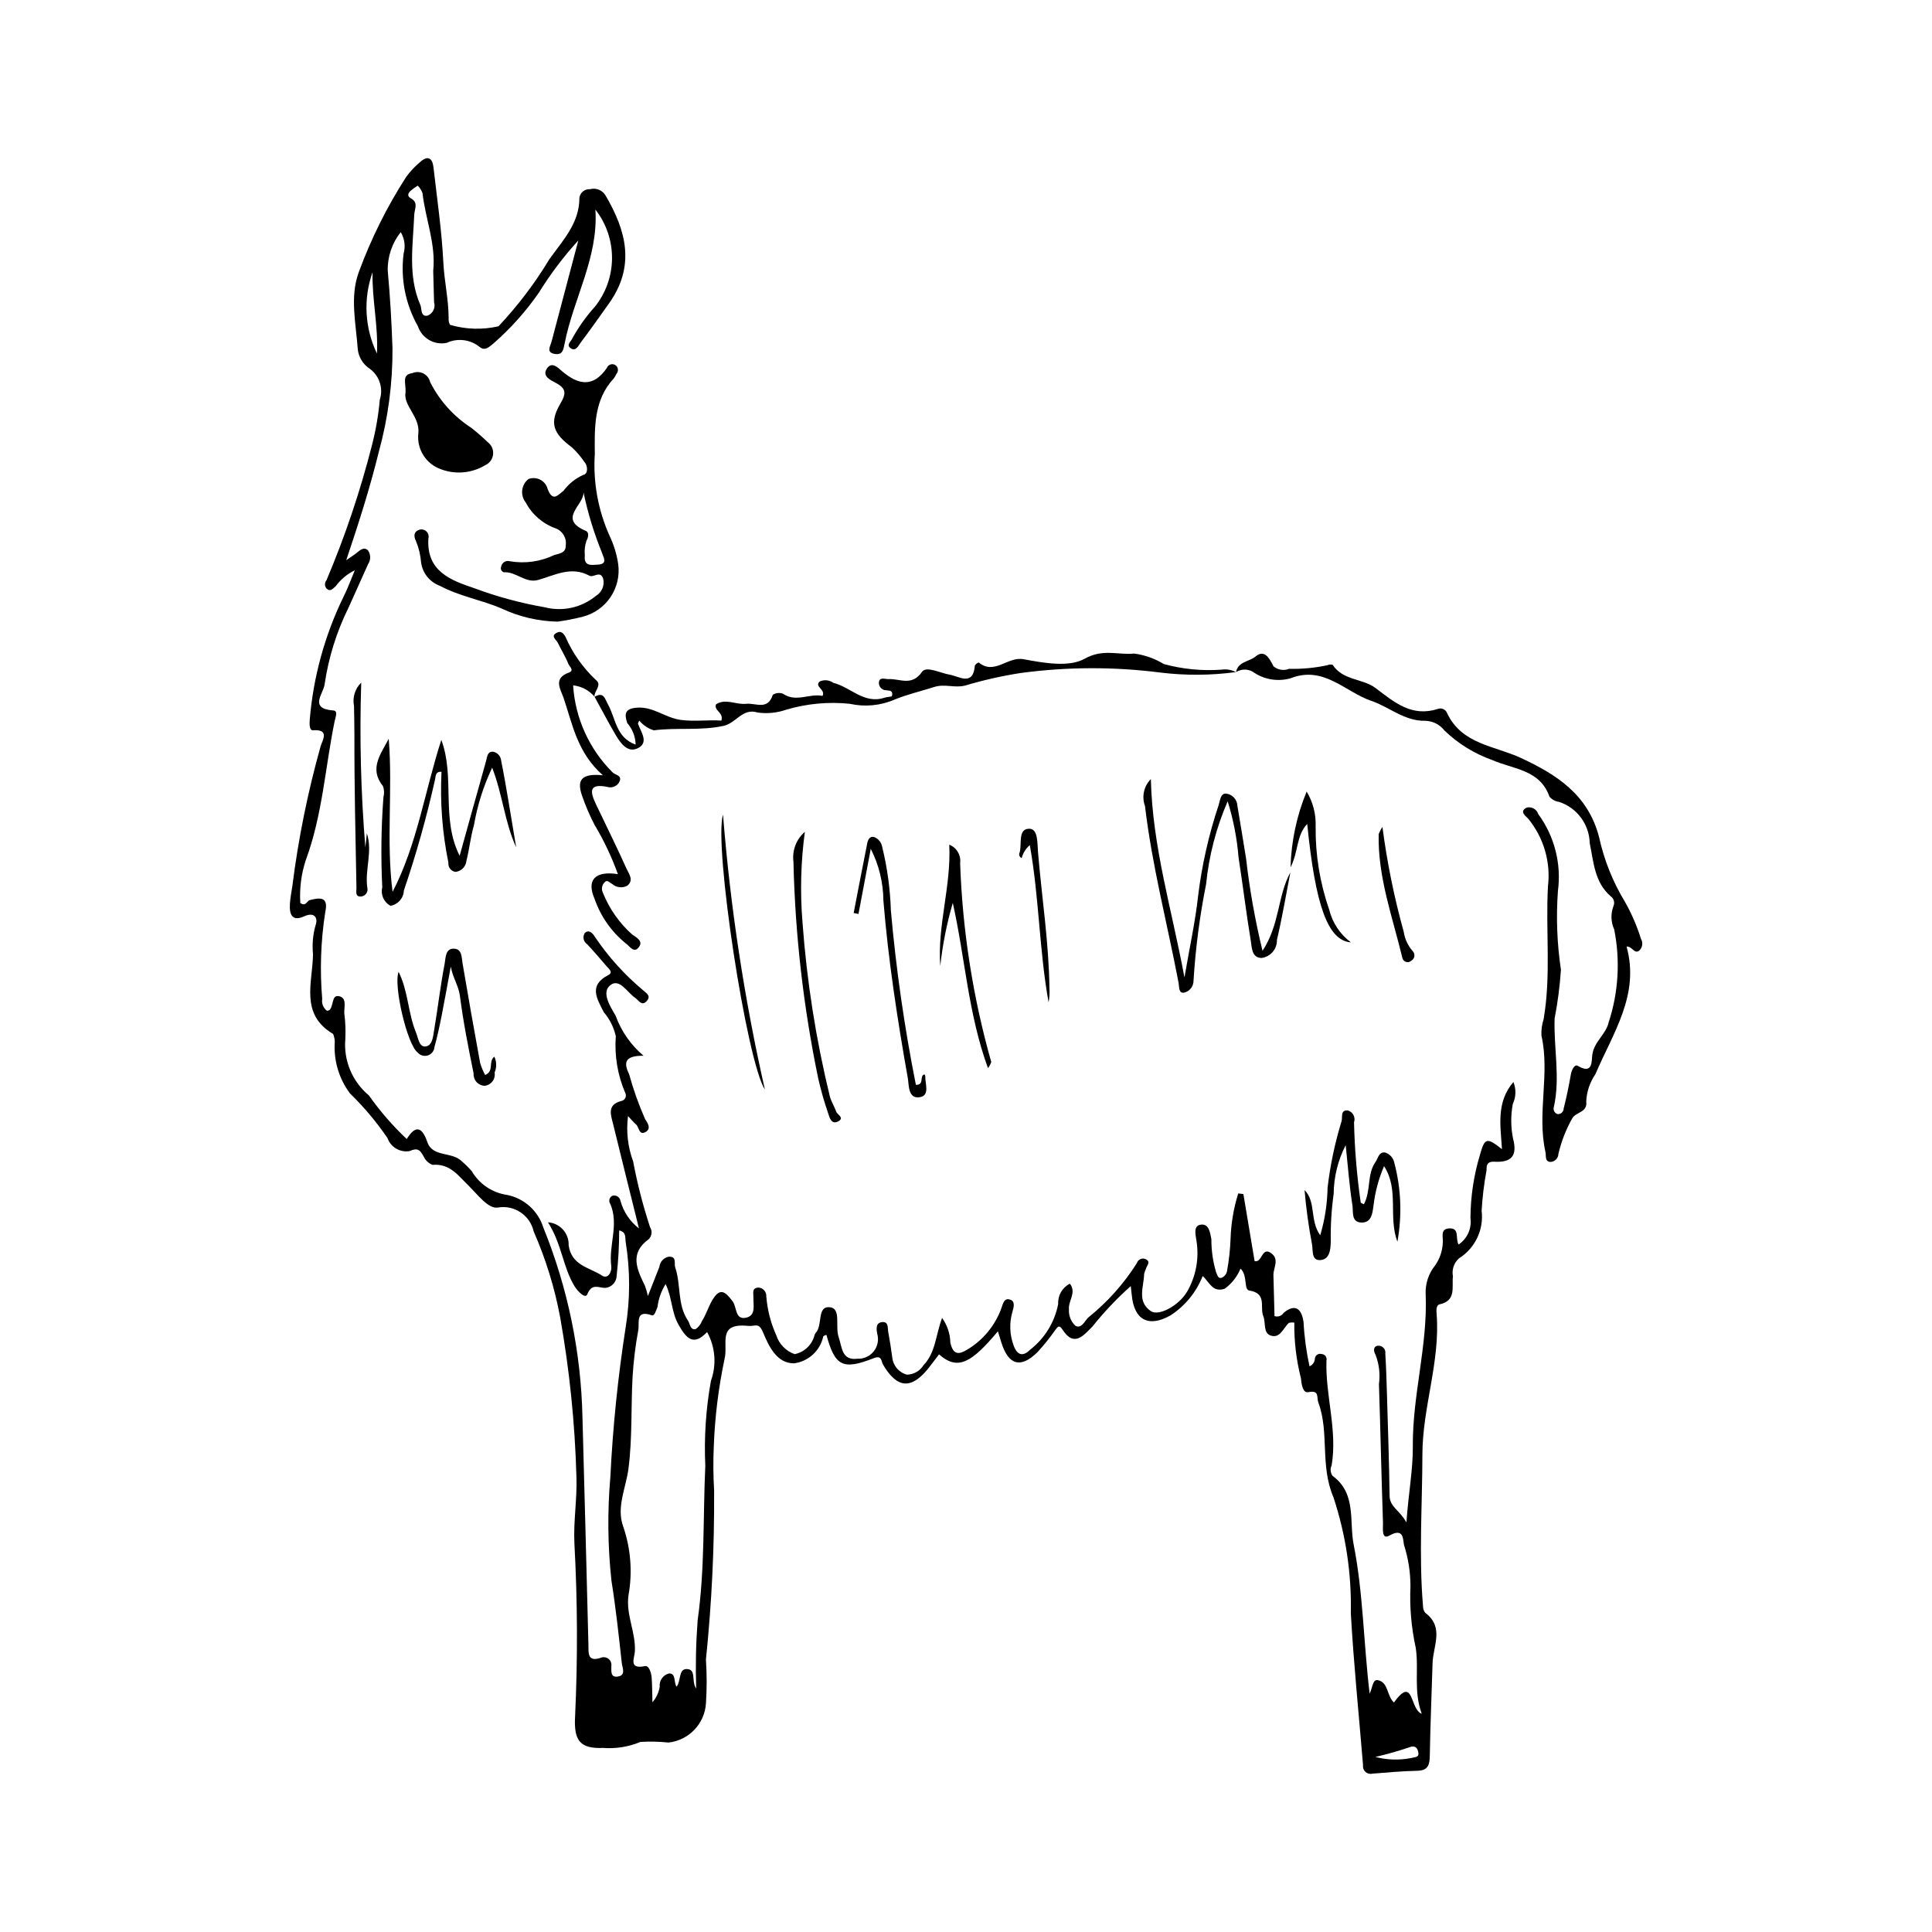 <?xml version="1.0" encoding="UTF-8"?>
<!-- Uploaded to: SVG Repo, www.svgrepo.com, Generator: SVG Repo Mixer Tools -->
<svg fill="#000000" width="800px" height="800px" version="1.1" viewBox="144 144 512 512" xmlns="http://www.w3.org/2000/svg">
 <g>
  <path d="m473.51 460.43c0.98 5.879 1.965 11.758 2.969 17.766 2.016 0.582 1.855-3.875 4.34-2.133 2.356 1.648 0.605 3.898 0.652 5.887 0.086 3.586 0.191 7.172 0.289 10.824l0.004 0.004c0.922 0.309 1.941-0.062 2.445-0.895 3.41-2.762 4.797-0.484 5.242 2.41 0.207 3.969 0.734 7.914 1.582 11.793 0.848-0.352 1.406-1.168 1.43-2.082 0.047-0.41 0.273-0.773 0.617-1 0.348-0.223 0.773-0.285 1.164-0.164 0.414 0.012 0.801 0.211 1.051 0.543s0.332 0.762 0.227 1.16c-0.305 9.309 2.953 18.445 1.375 27.801v0.004c-0.426 0.891-0.336 1.941 0.23 2.754 6.426 4.699 4.375 12.016 5.606 18.23 2.519 12.734 2.598 25.773 4.234 39.496 0.832-1.742 0.773-3.898 2.246-3.555 2.769 0.641 2.258 4.074 4.191 5.906 5.328-7.356 4.144 1.863 7.367 2.977-2.234-6.07-0.707-11.703-1.59-17.492-1.176-5.356-1.645-10.84-1.395-16.312-0.004-3.731-0.586-7.434-1.73-10.984-0.266-1.348 0-4.637-3.859-2.418-2.172 1.246-1.645-2.078-1.691-3.363-0.426-12.266-0.664-24.539-1.074-36.809l0.004-0.004c0.352-2.59 0.051-5.231-0.879-7.68-0.441-0.789-0.828-2.102 0.434-2.434 0.578-0.113 1.18 0.066 1.602 0.477 0.426 0.41 0.621 1.004 0.527 1.59 0.223 3.59 0.332 7.188 0.438 10.781 0.262 8.973 0.57 17.941 0.699 26.918 0.043 2.938 2.629 3.731 4.457 7.031 0.539-7.668 1.75-13.996 1.699-20.152-0.117-13.57 3.949-26.699 3.406-40.262h-0.008c-0.133-2.801 0.766-5.551 2.531-7.731 1.207-1.727 1.898-3.758 2.004-5.859 0.215-1.367-0.859-3.777 1.703-3.914 2.898-0.152 1.543 2.688 2.5 4.266 2.305-1.543 3.519-4.269 3.133-7.019 0.035-5.688 0.887-11.34 2.531-16.781 1.25-4.438 1.742-4.684 5.824-1.469-0.383-6.203-1.586-12.402 3.027-17.793v-0.004c0.766 1.883 0.703 3.992-0.16 5.828-0.562 3.008-0.543 6.098 0.051 9.098 1.227 4.578-0.324 6.457-4.945 6.203-2.344-0.129-1.996 1.535-2.074 2.336v0.004c-0.656 3.523-1.09 7.09-1.293 10.668 0.613 4.996-1.715 9.895-5.969 12.578-1.363 1.188-1.984 3.012-1.633 4.781-0.352 2.781 0.984 6.441-3.516 7.426-0.992 0.219-0.879 1.664-0.805 2.621 0.977 12.609-3.754 24.625-3.773 37.164-0.023 13.398-0.969 26.797 0.16 40.191h0.004c-0.016 0.641 0.191 1.266 0.59 1.77 5.109 3.832 2.066 8.812 1.938 13.359-0.23 8.109-0.594 16.215-0.727 24.324-0.039 2.461-0.312 4.117-3.328 4.184-3.984 0.09-7.965 0.441-11.941 0.77-0.645 0.148-1.324-0.035-1.812-0.488-0.484-0.449-0.715-1.113-0.617-1.77-1.102-13.434-2.481-26.852-3.238-40.305 0.223-10.414-1.332-20.789-4.598-30.676-3.633-8.48-1.031-17.105-4.016-25.164-0.496-1.336 0.379-3.309-2.648-2.703-1.523 0.305-1.809-2.219-1.98-3.797h-0.004c-1.207-4.781-1.789-9.699-1.73-14.629-0.473-0.07-0.953-0.051-1.422 0.059-1.496 1.328-2.297 4.18-4.801 3.371-2.106-0.676-1.281-3.406-2-5.144-0.98-2.371 1.102-6.051-3.731-6.801-1.484-0.23-0.363-4.047-2.305-5.801v0.004c-0.871 2.117-2.309 3.957-4.16 5.312-3.234 1.125-4.051-1.723-5.863-3.352-1.68 4.273-4.652 7.914-8.504 10.418-5.863 3.328-9.707 1.234-10.301-5.481-0.055-0.633-0.141-1.258-0.25-2.266v-0.004c-3.688 3.277-7.086 6.863-10.156 10.723-2.297 2.238-4.832 5.68-7.965 0.77-0.988-1.551-1.469-0.355-2.035 0.355-1.406 1.984-2.934 3.879-4.574 5.676-4.434 4.324-7.621 3.457-9.512-2.402-0.328-1.016-0.629-2.035-0.973-3.141-6.898 8.227-10.582 10.562-15.594 6.113-0.871 1.141-1.734 2.297-2.621 3.434-4.637 5.949-8.461 5.703-12.238-0.742-0.523-0.895-0.227-2.551-2.492-1.664-8.184 3.207-10.242 2.078-12.488-6.176v0.004c-0.305 0.039-0.594 0.16-0.84 0.348-0.797 3.797-3.91 6.676-7.758 7.172-4.562 0.039-6.691-4.566-8.184-8.156-1.191-2.859-2.031-1.562-4.055-1.77-8.145-0.828-5.199 4.672-6.133 8.605v0.004c-1.641 7.707-2.609 15.543-2.891 23.418-0.172 3.836-0.141 7.684 0.09 11.52 0.094 14.996-0.633 29.984-2.168 44.902 0.254 3.848 0.258 7.711 0.008 11.562-0.332 5.43-4.531 9.828-9.938 10.41-2.469-0.258-4.949-0.312-7.426-0.164-3.152 1.312-6.57 1.855-9.973 1.59-6.098 0.246-7.691-2.043-7.352-8.242 0.719-15.332 0.66-30.691-0.18-46.016-0.277-5.91 0.754-11.711 0.543-17.586l-0.004-0.004c-0.387-14.191-1.832-28.332-4.316-42.309-1.461-7.809-3.812-15.426-7.008-22.703-0.965-4.301-5.129-7.094-9.473-6.352-2.531 0.48-5.441-3.512-7.66-5.664-2.93-2.84-5.004-6.023-9.715-5.648v-0.004c-1.059-0.43-1.906-1.258-2.359-2.305-0.93-1.586-1.469-2.305-3.691-1.34v0.004c-2.527 0.426-4.992-1.027-5.84-3.445-2.914-4.266-6.242-8.23-9.945-11.832-2.793-3.731-4.231-8.301-4.066-12.961 0.105-0.953-0.035-1.918-0.41-2.805-8.914-5.289-5.383-13.738-5.328-21.184-0.254-2.582-0.02-5.191 0.699-7.688 0.641-1.656-0.145-3.609-3.008-2.309-3.172 1.438-3.977-0.371-3.812-3.25 0.094-1.629 0.414-3.195 0.656-4.789l-0.004 0.004c1.578-12.523 4.086-24.914 7.5-37.066 0.484-1.57 2.461-4.543-2.07-4.191-0.84 0.066-0.953-1.504-0.816-2.836h-0.004c0.945-11.355 4-22.434 9.004-32.672 1.07-2.098 1.855-4.34 2.938-6.902h0.004c-2.008 0.977-3.746 2.43-5.07 4.227-0.746 0.582-1.355 1.609-2.418 0.629-0.555-0.625-0.566-1.566-0.027-2.207 4.918-11.617 8.949-23.59 12.062-35.816 1.016-3.945 1.707-7.961 2.066-12.016 1.031-3.172-0.195-6.641-2.992-8.453-1.59-1.172-2.621-2.949-2.84-4.91-0.48-6.82-2.152-13.93 0.266-20.453h-0.004c3.25-8.84 7.457-17.301 12.551-25.223 1.062-1.457 2.297-2.777 3.68-3.934 1.984-1.832 3.277-1.168 3.566 1.355 0.965 8.422 2.195 16.836 2.621 25.289 0.246 4.906 1.383 9.688 1.395 14.59h0.004c-0.059 0.645 0.062 1.293 0.348 1.875 4.184 1.234 8.621 1.371 12.871 0.387 5.109-5.43 9.629-11.383 13.477-17.77 3.543-4.981 7.977-9.527 7.961-16.305 0.203-1.367 1.422-2.348 2.801-2.25 1.613-0.445 3.324 0.258 4.156 1.715 5.492 9.379 7.926 18.727 0.812 28.656-2.461 3.434-4.875 6.902-7.426 10.27-0.598 0.789-1.258 2.418-2.594 1.543-1.367-0.895-0.023-1.719 0.422-2.734h-0.004c1.656-2.984 3.644-5.769 5.93-8.305 2.918-3.648 4.519-8.176 4.543-12.848s-1.527-9.219-4.406-12.898c0.844 12.715-5.848 23.598-8.16 35.523-0.328 1.684-0.555 3.016-2.488 2.75-2.508-0.348-1.312-1.996-0.957-3.328 2.266-8.523 4.516-17.055 7.078-26.766-3.902 4.277-7.402 8.906-10.445 13.828-3.43 4.953-7.461 9.465-11.992 13.43-1.207 1.004-2.394 2.168-3.801 0.898-2.461-1.938-5.801-2.328-8.645-1.016-3.293 0.676-6.574-1.223-7.633-4.414-3.309-5.848-4.633-12.613-3.777-19.277 0.531-1.906 0.254-3.949-0.766-5.648-2.316 2.906-3.535 6.531-3.445 10.246 0.637 6.805 1.016 13.688 1.258 20.461 0.062 9.289-1.156 18.547-3.621 27.504-2.305 9.375-5.207 18.562-8.633 28.723 1.438-0.984 1.922-1.301 2.387-1.641 1.02-0.75 2.137-2.109 3.356-0.988h-0.004c0.789 1.094 0.805 2.57 0.043 3.684-1.742 3.828-3.422 7.688-5.176 11.512-3.168 6.402-5.305 13.262-6.34 20.332-0.289 2.457-4.285 6.457 2.328 6.93 1.293 0.094 0.539 1.789 0.312 2.918-2.496 12.25-3.227 24.855-7.625 36.727v-0.004c-1.211 3.664-1.703 7.527-1.453 11.375 1.449 1.047 1.723-0.566 2.519-0.77 2.762-0.695 5.019-0.949 4.074 3.277v0.004c-1.176 7.582-1.441 15.277-0.793 22.926-0.195 1.191 0.285 2.394 1.25 3.121 0.23 0 0.457-0.059 0.66-0.172 1.156-1.062 0.547-3.953 2.391-3.707 2.301 0.309 1.504 2.773 1.547 4.504 0.297 2.266 0.391 4.551 0.281 6.836-0.504 5.711 1.828 11.301 6.234 14.969 2.953 4.18 6.316 8.059 10.039 11.57 1.977-3.188 3.84-3.918 5.465 0.816 1.406 4.102 6.539 2.418 9.172 5.121 0.922 0.789 1.785 1.645 2.582 2.559 2.004 3.43 5.469 5.758 9.398 6.316 4.527 0.918 8.199 4.227 9.578 8.633 6.5 16.023 10.016 33.094 10.375 50.379 0.547 20.016 1.07 40.035 1.574 60.051 0.059 2.273-0.402 4.957 3.59 3.496 0.656-0.16 1.352 0.02 1.852 0.477s0.738 1.133 0.633 1.801c0.043 1.184-0.348 3.094 1.68 2.805 2.285-0.324 1.223-2.371 1.09-3.578-0.797-7.269-1.574-14.547-2.731-21.766v0.004c-0.996-9.148-1.098-18.371-0.301-27.535 0.656-13.293 2.012-26.543 4.059-39.695 1.215-7.441 1.219-15.031 0.02-22.477-0.215-1.207 0.277-2.731-1.738-3.188v-0.004c0 4.008-0.223 8.008-0.668 11.988-0.031 1.688-1.32 3.086-3 3.25-1.766 0.02-3.562-1.355-4.785 1.695-0.508 1.266-2.516-0.707-3.41-2.188-3.066-5.055-3.328-11.098-7.012-16.898l-0.004 0.004c3.18 0.211 5.613 2.91 5.488 6.094 0.742 5.387 5.559 5.867 8.844 8.023 1.574 1.035 2.656-0.992 2.449-2.523-0.734-5.484 2.098-11.008-0.258-16.465v0.004c-0.234-0.34-0.32-0.766-0.23-1.168 0.086-0.402 0.34-0.754 0.695-0.965 0.473-0.176 1-0.125 1.434 0.129 0.434 0.258 0.727 0.699 0.801 1.199 0.801 2.898 2.519 5.457 4.898 7.297-2.316-9.332-4.602-18.426-6.82-27.535-0.605-2.488-1.773-5.262 2.191-6.254 0.41-0.086 0.762-0.344 0.973-0.711 0.207-0.363 0.246-0.797 0.113-1.195-2.094-4.797-2.984-10.035-2.594-15.254-0.527-2.348-1.621-4.535-3.188-6.363-1.754-3.508-4.152-7.078 1.199-9.828 1.402-0.723 0.156-1.633-0.414-2.301-1.699-1.984-3.402-3.965-5.184-5.875v0.004c-0.48-0.312-0.816-0.805-0.934-1.367-0.117-0.559-0.004-1.145 0.312-1.621 1.008-0.957 2.035-0.059 2.676 1.035 3.57 5.289 7.863 10.047 12.758 14.141 0.758 0.723 2.176 1.395 1.062 2.754-1.383 1.691-2.25-0.133-3.141-0.73-2.18-1.457-4.203-5.422-6.711-3.273-2.199 1.879-0.012 5.402 1.504 7.965l0.004 0.004c1.492 4.133 4.047 7.801 7.406 10.637-5.305-0.047-5.184 2.07-3.797 4.969h-0.004c1.117 4.039 2.523 7.992 4.219 11.824 0.656 0.984 1.727 2.539 0.102 3.426-1.777 0.973-1.668-1.309-2.508-2.012-0.613-0.516-1.121-1.156-2.121-2.215-0.527 4.066-0.059 8.199 1.363 12.047 1.105 5.883 2.598 11.684 4.465 17.371 0.656 1.016 0.512 2.356-0.348 3.207-5.195 3.773-3.086 8.043-0.992 12.363 0.32 0.883 0.582 1.785 0.777 2.699 1.164-2.949 2.113-5.332 3.043-7.727l-0.004 0.004c0.148-1.34 1.145-2.43 2.465-2.695 2.227-0.148 1.387 1.793 1.738 2.832 1.562 4.598 0.496 9.84 3.383 14.105 0.57 0.844 0.578 2.582 2.055 2.242h0.004c0.762-0.555 1.348-1.32 1.684-2.207 1.035-1.617 1.586-3.469 2.531-5.164 2.168-3.883 3.606-2.562 5.566 0.027 1.148 1.52 0.586 5.019 3.606 4.316 2.648-0.617 1.816-3.414 1.887-5.477 0.035-1.031-0.496-2.445 1.402-2.5v0.004c1.195 0.105 2.09 1.145 2.019 2.348 0.277 3.551 1.172 7.031 2.637 10.277 0.75 2.352 2.562 4.211 4.894 5.019 2.621-0.543 4.688-2.566 5.285-5.18 0.062-0.148 0.145-0.293 0.246-0.422 2.008-2.012 0.195-7.336 3.918-6.809 2.871 0.406 1.246 5.129 2.176 7.828 0.945 2.746 0.758 6.328 5.012 5.797h-0.004c1.684 0.074 3.297-0.664 4.332-1.992 1.039-1.328 1.367-3.074 0.883-4.688-0.219-1.199-0.43-2.957 1.453-3.035 1.609-0.066 1.293 1.609 1.484 2.641 0.418 2.234 0.758 4.481 1.062 6.734l0.004 0.004c0.219 2.191 1.781 4.016 3.914 4.562 1.797-0.051 3.445-1.004 4.383-2.535 3.207-3.328 3.195-7.981 4.906-12.5 1.371 1.91 2.133 4.188 2.184 6.535 0.715 3.211 2.16 3.266 4.414 1.898 4.227-2.5 7.445-6.394 9.113-11.016 0.457-1.242 0.715-2.898 2.457-2.219 1.234 0.48 0.797 2.027 0.504 3.066l-0.004 0.004c-0.895 2.977-0.789 6.168 0.309 9.082 1.074 2.922 2.727 2.68 4.328 1.098h-0.004c3.891-3.012 6.547-7.344 7.469-12.176-0.129-2.246 1.09-4.352 3.102-5.352 1.824 2.367-0.484 4.566-0.254 6.824v-0.004c-0.105 1.629 0.523 3.219 1.711 4.336 1.559 0.875 2.426-1.172 3.379-2.168 5.082-4.066 9.449-8.949 12.922-14.453 0.145-0.48 0.5-0.875 0.965-1.066 0.465-0.191 0.992-0.164 1.434 0.074 1.352 0.707 0.195 1.668-0.004 2.504l0.004 0.004c-0.207 0.438-0.367 0.895-0.488 1.367-0.059 3.406-1.988 7.266 1.766 9.848 2.109 1.453 7.43-1.453 9.59-5.102h0.004c2.402-4.125 3.285-8.961 2.488-13.664-0.195-1.398-0.887-3.859 1.16-4.141 2.258-0.309 2.488 2.273 2.82 3.906l-0.004-0.004c-0.012 2.93 0.402 5.848 1.234 8.66 0.367 0.711 0.477 1.812 1.469 1.523 0.73-0.305 1.27-0.949 1.434-1.727 0.527-2.879 0.848-5.793 0.949-8.719 0.141-4.043 0.82-8.047 2.031-11.91zm-145.02 131.04c-0.191-6.039-0.059-12.086 0.395-18.113 1.922-13.527 1.402-27.215 2.023-40.828l0.004 0.004c-0.352-7.57 0.152-15.156 1.496-22.613 1.531-4.254 1.16-8.957-1.02-12.918-3.688 3.938-5.586 1.535-7.566-1.934-1.902-3.328-1.707-7.269-3.43-10.77l-0.004 0.004c-1.152 1.844-1.887 3.918-2.144 6.078-0.414 0.895-0.758 2.445-1.512 2.184-4.434-1.543-3.234 1.977-3.574 3.883h0.004c-0.762 4.102-1.27 8.246-1.523 12.406-0.441 8.105-0.043 16.238-1.086 24.336-0.656 5.102-3.269 10.266-1.398 15.348 2.012 5.852 2.496 12.117 1.406 18.207-0.75 5.184 1.98 9.855 1.684 14.941-0.102 1.762-1.723 4.769 2.68 3.852 1.078-0.223 1.688 1.793 1.777 3.098 0.152 2.152 0.141 4.32 0.199 6.481l0.004-0.004c1.008-1.152 1.676-2.566 1.922-4.078-0.184-1.66 0.902-3.191 2.527-3.566 1.852 0.008 1.152 2.371 1.938 3.519 1.207-1.457 0.5-4.641 2.613-4.672 2.758-0.039 1.223 3.215 2.586 5.156zm-69.684-375.7c0.738-7.094-2.055-13.727-2.84-20.609-0.277-0.738-0.707-1.406-1.258-1.969-0.672 0.414-1.312 0.875-1.914 1.387-0.617 0.594-0.988 1.383 0.043 1.945 2.156 1.168 1 2.766 0.934 4.473-0.32 7.996-1.742 16.133 1.633 23.844 0.422 0.961-0.012 3.172 1.914 2.809l-0.004-0.004c1.422-0.559 2.168-2.121 1.715-3.578zm-16.078 0.367v0.004c-2.496 7.051-2.078 14.809 1.168 21.551 0.379-7.219-1.328-14.285-1.168-21.551zm265.75 393.47c3.098 0.812 6.344 0.914 9.484 0.289 1.332-0.297 2.246-0.234 1.855-1.734-0.301-1.148-0.922-1.664-2.477-1.062h0.004c-2.914 0.984-5.871 1.82-8.867 2.508z"/>
  <path d="m471.56 322.13c0.496-2.812 3.477-2.754 5.164-4.144 2.391-1.973 3.625 0.371 4.766 2.59 1.148 0.973 2.742 1.23 4.141 0.668 3.41 0.082 6.82-0.238 10.16-0.957 0.43-0.199 0.918-0.238 1.375-0.109 2.695 4.184 7.992 3.606 11.352 6.148 5.027 3.805 9.602 7.769 16.527 5.547h-0.004c0.977-0.367 2.066 0.117 2.445 1.086 3.91 8.344 12.621 8.656 19.645 11.941 9.34 4.371 17.699 9.613 20.641 20.938v0.004c1.324 6.07 3.648 11.883 6.879 17.191 1.75 3.098 3.164 6.375 4.219 9.773 0.613 1.027 0.41 2.348-0.484 3.141-1.348 0.938-1.746-1.16-3.336-1.109 3.582 12.82-3.66 23.012-8.254 33.844h-0.004c-1.469 2.137-2.309 4.644-2.422 7.234 0.391 2.918-2.715 2.731-3.707 4.453-1.668 2.957-2.902 6.137-3.672 9.445-0.016 0.578-0.266 1.125-0.688 1.52s-0.984 0.605-1.562 0.586c-1.395-0.234-0.945-1.574-1.188-2.664-2.285-10.211 1.25-20.602-1.055-30.805-0.074-1.461 0.117-2.926 0.57-4.316 2.027-11.699 0.512-23.504 1.156-35.207 0.773-6.414-1.094-12.867-5.168-17.883-0.551-0.664-2.641-1.977-0.457-3.023 1.301-0.324 2.629 0.418 3.035 1.691 4.316 5.871 6.191 13.184 5.234 20.406-0.504 6.965-0.238 13.965 0.797 20.867-0.289 4.332-0.844 8.645-1.672 12.906-0.277 7.809 1.527 15.629-0.191 23.414-0.141 0.395-0.113 0.832 0.082 1.203 0.195 0.371 0.539 0.645 0.945 0.75 0.402 0.012 0.797-0.141 1.086-0.418 0.293-0.277 0.465-0.66 0.473-1.066 0.75-2.965 1.375-5.969 1.895-8.98 0.215-1.25 0.992-2.848 1.84-2.34 4.109 2.453 3.633-1.406 3.856-2.969 0.488-3.457 3.66-5.441 4.332-8.547v0.004c2.602-7.949 3.106-16.43 1.473-24.629-0.887-1.941-0.961-4.156-0.215-6.156 0.438-0.938 0.133-2.047-0.719-2.633-4.312-3.734-4.527-9.121-5.555-14.105-0.125-5.004-3.398-9.383-8.16-10.926-0.977-0.125-1.867-0.609-2.504-1.359-2.523-7.223-9.652-7.277-15.133-9.703-4.738-1.676-9.066-4.344-12.688-7.824-1.215-1.582-3.078-2.531-5.07-2.59-5.547 0.129-9.562-3.676-14.312-5.277-6.941-2.34-12.617-9.488-21.465-5.973-3.203 0.887-6.633 0.379-9.445-1.398-1.43-1.125-3.414-1.227-4.953-0.262z"/>
  <path d="m291.73 308.74c-5.125-0.109-10.172-1.293-14.809-3.484-5.309-2.281-11.082-3.199-16.363-6.019v0.004c-2.676-0.988-4.59-3.375-4.969-6.203-0.148-1.93-0.598-3.824-1.336-5.613-0.855-1.684-0.328-2.711 0.98-3.066 0.656-0.164 1.348 0.035 1.82 0.52s0.652 1.184 0.473 1.836c-0.535 8.676 5.875 11.055 12.191 13.172 6.055 2.254 12.305 3.945 18.672 5.051 4.731 1.211 9.758 0.09 13.523-3.019 1.566-0.914 2.356-2.742 1.949-4.512-0.723-2.359-2.582-0.25-3.644-0.828-4.801-2.629-9.129-0.168-13.551 1.105-3.453 0.996-5.883-2.281-9.16-2.019h0.004c-0.312-0.102-0.562-0.332-0.691-0.633-0.129-0.301-0.125-0.641 0.016-0.938 0.098-0.492 0.398-0.918 0.828-1.176 0.43-0.258 0.945-0.324 1.426-0.188 4.019 0.699 8.156 0.117 11.832-1.656 1.516-0.418 3.043-0.602 3-2.5 0.305-1.977-0.828-3.887-2.707-4.566-3.398-1.223-6.215-3.668-7.898-6.859-0.727-0.918-1.059-2.086-0.922-3.25 0.137-1.16 0.727-2.223 1.648-2.945 1.016-0.391 2.148-0.328 3.117 0.164 0.969 0.496 1.684 1.379 1.961 2.43 1.348 3.586 2.719 1.645 4.215 0.516h0.004c1.348-1.824 3.141-3.269 5.207-4.199 1.465-0.312 1.148-2.5 0.418-3.328l-0.004 0.004c-0.984-1.461-2.129-2.805-3.414-4.008-5.027-3.691-6-6.512-3.062-11.527 1.719-2.93 1.496-4.106-1.336-5.621-1.176-0.629-3.512-1.652-2.266-3.629 1.324-2.098 2.949-0.34 4.082 0.625 4.301 3.66 8.246 4.379 11.867-0.875 0.176-0.473 0.57-0.828 1.059-0.949 0.488-0.121 1.004 0.008 1.383 0.34 0.617 0.59 0.656 1.566 0.082 2.203-0.199 0.441-0.449 0.859-0.738 1.25-5.348 5.672-5.039 13.363-4.984 19.898v-0.004c-0.496 7.488 0.859 14.984 3.945 21.824 1.113 2.344 1.871 4.836 2.25 7.402 0.875 6.359-3.16 12.367-9.383 13.961-2.211 0.566-4.453 1.004-6.715 1.312zm6.902-34.277c0.156 3.422-6.945 7.027 0.613 10.223 0.941 0.398 0.664 1.762 0.164 2.656-0.414 1.23-0.559 2.539-0.422 3.832-0.328 2.961 1.707 2.555 3.457 2.461 2.828-0.152 1.367-2.113 1.074-3.172-2.106-5.176-3.742-10.531-4.883-16.004z"/>
  <path d="m471.56 322.11c-6.641 0.891-13.367 0.934-20.02 0.129-12.289-1.574-24.73-1.539-37.012 0.109-5.004 0.773-9.945 1.891-14.797 3.34-2.762 0.703-5.356-0.539-8.195 0.379-3.465 1.121-6.957 1.898-10.418 3.312-3.754 1.633-7.93 2.027-11.922 1.133-5.672-0.586-11.406-0.051-16.871 1.574-2.43 0.84-5.019 1.094-7.566 0.738-3.965-1.266-5.652 2.801-8.977 3.531-6.199 1.355-12.375 0.387-18.5 1.188-1.504-0.453-2.84-1.34-3.836-2.555-0.191 0.219-0.324 0.484-0.383 0.773 0.754 2.176 2.898 4.894 0.164 6.418-2.805 1.562-4.742-1.141-6.09-3.438-1.949-3.32-3.731-6.738-5.582-10.113l-0.012 0.039c2.477-1.391 2.672 0.355 3.633 2.113 1.988 3.637 2.082 8.703 7.273 10.547-0.051-2.106-0.836-4.125-2.219-5.715-0.848-2.473-0.582-3.863 2.66-4.078 4.297-0.285 7.445 2.719 11.516 3.25 3.766 0.488 7.273-0.062 10.773 0.18 0.645-2.215-2.039-2.57-1.43-4.312 2.574-1.648 5.269 0.148 7.961-0.133 2.637-0.273 5.731 1.812 7.094-2.394l-0.004-0.004c0.805-0.504 1.801-0.609 2.691-0.281 3.488 2.398 7.047-0.145 10.484 0.586 0.895-1.699-2.207-2.426-0.789-3.797 1.184-0.57 2.582-0.445 3.644 0.324 4.566 1.129 8.125 5.711 13.535 3.957 0.613-0.199 1.285-0.211 1.922-0.348v-0.004c0.094-0.145 0.152-0.309 0.168-0.48 0.086-1.23-0.902-0.992-1.633-1.156h0.004c-0.578-0.004-1.125-0.27-1.488-0.719-0.363-0.453-0.504-1.043-0.387-1.605 0.348-1.246 1.633-0.578 2.539-0.625 3-0.164 6.133 2 8.859-1.93 1.137-1.637 4.824 0.34 7.359 0.762 2.426 0.406 6.188 3.172 6.641-2.418v-0.004c0.227-0.391 0.59-0.684 1.023-0.816 4.16 3.422 7.629-1.652 11.875-0.867 5.332 0.988 12.023 2.207 16.195-0.129 4.887-2.738 8.816-0.93 13.141-1.371 2.781 0.375 5.449 1.32 7.844 2.781 4.984 1.359 10.168 1.863 15.32 1.484 1.309-0.195 2.644 0.039 3.805 0.668z"/>
  <path d="m280.8 368.57c-3.066-6.652-3.574-13.934-6.371-21.125-2.301 4.848-3.926 9.988-4.832 15.273-0.895 3.086-1.219 6.336-2 9.461l0.004 0.004c-0.172 1.523-1.379 2.719-2.902 2.879-1.18-0.18-2.004-1.258-1.867-2.445-1.621-7.922-2.234-16.016-1.828-24.09-1.633-0.082-1.496 1.059-1.723 2.102-2.215 9.93-4.969 19.73-8.25 29.363-0.074 2.016-1.547 3.703-3.535 4.055-1.773-0.93-2.676-2.953-2.188-4.898-0.395-7.981-0.293-15.98 0.312-23.949 0.258-0.957 0.211-1.965-0.141-2.891-3.738-4.629-0.559-8.473 1.535-12.523 1.113 13.465-0.715 26.977 1.023 40.566 6.555-12.648 8.539-26.758 12.918-40.273 3.691 9.887-0.152 20.789 4.856 30.715 1.148-4.137 2.324-8.383 3.508-12.629 1.168-4.18 2.359-8.355 3.504-12.539 0.297-1.086 0.332-2.508 1.824-2.418l0.004-0.004c1.176 0.207 2.062 1.184 2.16 2.375 0.676 3.316 1.246 6.656 1.816 9.992 0.742 4.328 1.449 8.668 2.172 13z"/>
  <path d="m251.48 247.91c0.102-2.465-1.09-4.625 1.781-5.023 0.941-0.41 2.016-0.383 2.934 0.082 0.914 0.461 1.578 1.309 1.809 2.309 2.492 4.93 6.254 9.105 10.895 12.102 1.523 1.195 2.984 2.473 4.379 3.82 1.008 0.754 1.539 1.984 1.395 3.238-0.141 1.25-0.938 2.332-2.086 2.84-3.516 2.125-7.809 2.531-11.66 1.102-3.984-1.355-6.504-5.281-6.07-9.469 0.543-4.496-4.086-7.387-3.375-11z"/>
  <path d="m301.56 328.63c-1.441-1.691-3.473-2.766-5.68-3.004 0.555 8.691 4.266 16.887 10.434 23.035 0.695 0.75 2.531 0.742 1.91 2.359-0.543 1.277-1.965 1.934-3.289 1.516-5.148-1.051-4.453 1.547-2.973 4.652 2.711 5.691 5.523 11.336 8.105 17.086 0.586 1.305 1.977 2.949 0.18 4.441v0.004c-1.32 0.707-2.945 0.512-4.059-0.496-0.625-0.23-1.203-1.316-2.043-0.324-0.68 0.754-0.816 1.848-0.344 2.746 1.695 4.215 4.34 7.984 7.731 11.008 1.258 0.867 2.941 1.75 1.805 3.301-1.34 1.824-2.391-0.168-3.496-0.941-3.805-3.082-6.668-7.168-8.266-11.793-2.219-5.051 0.156-7.5 6.176-6.562-1.637-4.543-3.707-8.914-6.184-13.059-1.273-2.445-2.363-4.981-3.266-7.582-1.48-4.141-0.449-6.16 5.473-5.555-6.777-5.969-8.039-13.461-10.398-20.438-0.805-2.379-2.906-5.242 1.406-6.793 1.516-0.543 0.082-1.672-0.156-2.277-0.766-1.941-1.895-3.734-2.812-5.617-0.414-0.852-2.059-1.785-0.18-2.695 1.047-0.508 1.688 0.168 2.25 1.176h-0.004c1.879 4.301 4.617 8.172 8.039 11.383 1.77 1.391-0.555 2.926-0.367 4.461z"/>
  <path d="m485.96 375.2c-1.16 5.977-2.176 11.984-3.562 17.906 0.062 2.406-1.711 4.469-4.098 4.769-2.606-0.074-2.535-2.781-2.824-4.519-1.215-7.344-2.094-14.746-3.246-22.102v0.004c-0.406-5.059-1.375-10.055-2.887-14.902-3.027 6.981-4.957 14.383-5.715 21.953-1.684 8.422-2.797 16.953-3.328 25.523 0.035 1.539-1.012 2.887-2.508 3.238-1.504 0.23-1.258-1.57-1.457-2.609-2.969-15.609-7.031-31.012-8.895-46.824l0.004-0.004c-0.926-2.484-0.324-5.277 1.543-7.164 0.426 17.926 5.539 34.445 8.906 52.562 1.371-7.996 2.867-14.758 3.621-21.598h-0.004c1.004-8.191 2.832-16.266 5.449-24.094 0.391-1.223 0.469-3.035 1.883-3.031 1.691 0.148 3.008 1.527 3.078 3.223 0.766 4.648 1.562 9.289 2.297 13.941 0.945 8.25 2.402 16.438 4.363 24.508 4.602-6.977 3.977-14.578 7.379-20.781z"/>
  <path d="m505.45 463.13c1.934-3.625 0.754-7.871 3.066-11.191 0.719-1.031 0.879-2.695 2.512-2.523 1.289 0.391 2.25 1.465 2.496 2.789 1.789 6.816 2.062 13.941 0.801 20.875-2.488-6.731 0.516-13.77-3.531-20.035h-0.004c-1.453 3.371-2.402 6.934-2.809 10.582-0.266 1.789-0.453 4.332-3.031 4.359-2.957 0.027-2.277-2.867-2.531-4.473-0.812-5.137-1.191-10.34-1.793-16.039-2.051 3.988-3.144 8.402-3.188 12.891-0.586 4.195-0.844 8.426-0.766 12.66-0.055 2.273-0.332 4.777-2.824 4.91-2.332 0.121-1.863-2.496-2.144-4.195h-0.004c-0.91-4.75-1.57-9.547-1.98-14.367 3.141 3.207 1.297 8.008 4.156 11.984 1.215-4.086 1.871-8.316 1.945-12.578 0.695-5.973 1.934-11.867 3.699-17.613 0.332-1.086-0.371-3.062 1.66-2.891 0.648 0.18 1.191 0.621 1.504 1.219 0.312 0.594 0.367 1.293 0.148 1.93 0.164 7.125 0.758 14.234 1.781 21.289 0.258 0.176 0.539 0.316 0.836 0.418z"/>
  <path d="m272.57 428.88c2.477-1.012 0.746-3.594 2.438-4.848 0.621 1.324 0.648 2.852 0.07 4.195 0.145 0.828-0.062 1.68-0.57 2.348-0.508 0.668-1.273 1.094-2.109 1.172-0.824-0.039-1.594-0.41-2.137-1.027-0.543-0.617-0.812-1.426-0.75-2.246-1.395-6.82-2.746-13.668-3.633-20.57-0.336-2.613-1.914-4.879-2.418-7.742-0.82 4.422-1.598 8.852-2.473 13.262-0.535 2.695-1.117 5.387-1.852 8.031-0.07 1.031-0.758 1.914-1.738 2.238-0.98 0.32-2.059 0.016-2.727-0.773-2.797-2.137-6.453-17.891-5.035-21.367 2.562 5.148 2.477 10.91 4.59 16.016 0.59 1.426 0.816 3.887 2.457 3.762 1.934-0.145 2.074-2.648 2.359-4.309 1-5.879 1.664-11.816 2.801-17.668 0.277-1.43 0.117-4.168 2.641-3.938 1.969 0.18 1.828 2.312 2.106 3.938 1.492 8.793 3.043 17.574 4.652 26.348v0.004c0.328 1.102 0.773 2.168 1.328 3.176z"/>
  <path d="m374.76 368.95c-1.086 5.754-2.168 11.504-3.254 17.258l-1.277-0.246c1.195-6.168 2.371-12.336 3.602-18.496 0.191-0.965 0.711-2.008 1.918-1.609h0.004c1.07 0.449 1.836 1.414 2.031 2.559 1.355 5.508 2.125 11.148 2.301 16.82 1.375 15.531 3.59 30.977 6.637 46.27 2.414-0.004 0.797-2.457 2.293-2.777 0.094 0.133 0.156 0.281 0.188 0.438-0.059 2 1.254 5.059-1.305 5.574-3.297 0.664-3-3.223-3.305-4.949-2.769-15.641-5.195-31.344-6.488-47.199-0.043-4.742-1.188-9.414-3.344-13.641z"/>
  <path d="m405.82 427.07c-5.254-14.441-6.047-29.16-9.32-43.781h-0.004c-1.594 5.461-2.703 11.055-3.312 16.711-0.812-10.75 2.926-21.105 2.379-32.145v-0.004c1.965 0.77 3.156 2.781 2.883 4.875 0.613 17.844 3.383 35.551 8.25 52.73-0.203 0.582-0.5 1.125-0.875 1.613z"/>
  <path d="m357.3 364.44c-1.078 7.949-1.289 15.996-0.629 23.992 1.129 15.523 3.547 30.93 7.231 46.055 0.332 1.398 1.203 2.664 1.668 4.043 0.293 0.871 2.359 1.711 0.527 2.66-1.652 0.855-2.195-0.754-2.574-2.019h-0.004c-1.062-3.043-1.949-6.148-2.664-9.293-3.938-18.941-6.141-38.199-6.586-57.543-0.375-2.973 0.762-5.938 3.031-7.894z"/>
  <path d="m239.73 324.89c-0.473 14.578-0.105 29.172 1.094 43.707l0.402-3.762c1.578 4.902-0.582 9.621 0.117 14.406 0.148 0.57 0.02 1.176-0.344 1.637-0.367 0.465-0.926 0.727-1.516 0.715-1.418-0.035-1.004-1.441-1.02-2.289-0.246-13.488-0.578-26.977-0.539-40.465 0.008-2.586-0.07-5.164-0.105-7.746h-0.004c-0.453-2.258 0.266-4.594 1.914-6.203z"/>
  <path d="m346.71 432.77c-4.836-7.465-13.621-64.973-11.102-72.859 1.945 24.52 5.656 48.871 11.102 72.859z"/>
  <path d="m502.01 393.74c-6.086-0.453-9.406-9.633-11.582-31.391-2.953 3.137-2.281 7.332-4.422 11.504 0.191-6.898 1.637-13.707 4.273-20.086 1.676 2.789 2.504 6.008 2.383 9.258-0.09 7.492 1.125 14.941 3.586 22.016 0.848 3.484 2.887 6.559 5.762 8.699z"/>
  <path d="m416.91 367.96c-1.047 0.898-1.801 2.098-2.16 3.434-0.285-0.113-0.504-0.344-0.605-0.633-0.102-0.289-0.07-0.609 0.086-0.871 0.598-2.273-0.492-6.223 2.477-6.269 2.441-0.039 2.176 3.824 2.367 6.117 1.008 12.102 2.902 24.129 3.039 36.305l0.004-0.004c0.074 1.199-0.004 2.402-0.23 3.582-2.488-13.711-2.484-27.695-4.977-41.66z"/>
  <path d="m510.36 363.15c1.223 9.379 3.109 18.66 5.641 27.773 0.281 1.918 1.117 3.711 2.406 5.16 0.344 0.371 0.492 0.879 0.406 1.375-0.086 0.496-0.398 0.926-0.844 1.16-0.379 0.344-0.914 0.453-1.398 0.289-0.484-0.164-0.84-0.578-0.934-1.082-2.606-10.832-6.539-21.418-6.273-32.797h0.004c0.254-0.66 0.586-1.293 0.992-1.879z"/>
 </g>
</svg>
